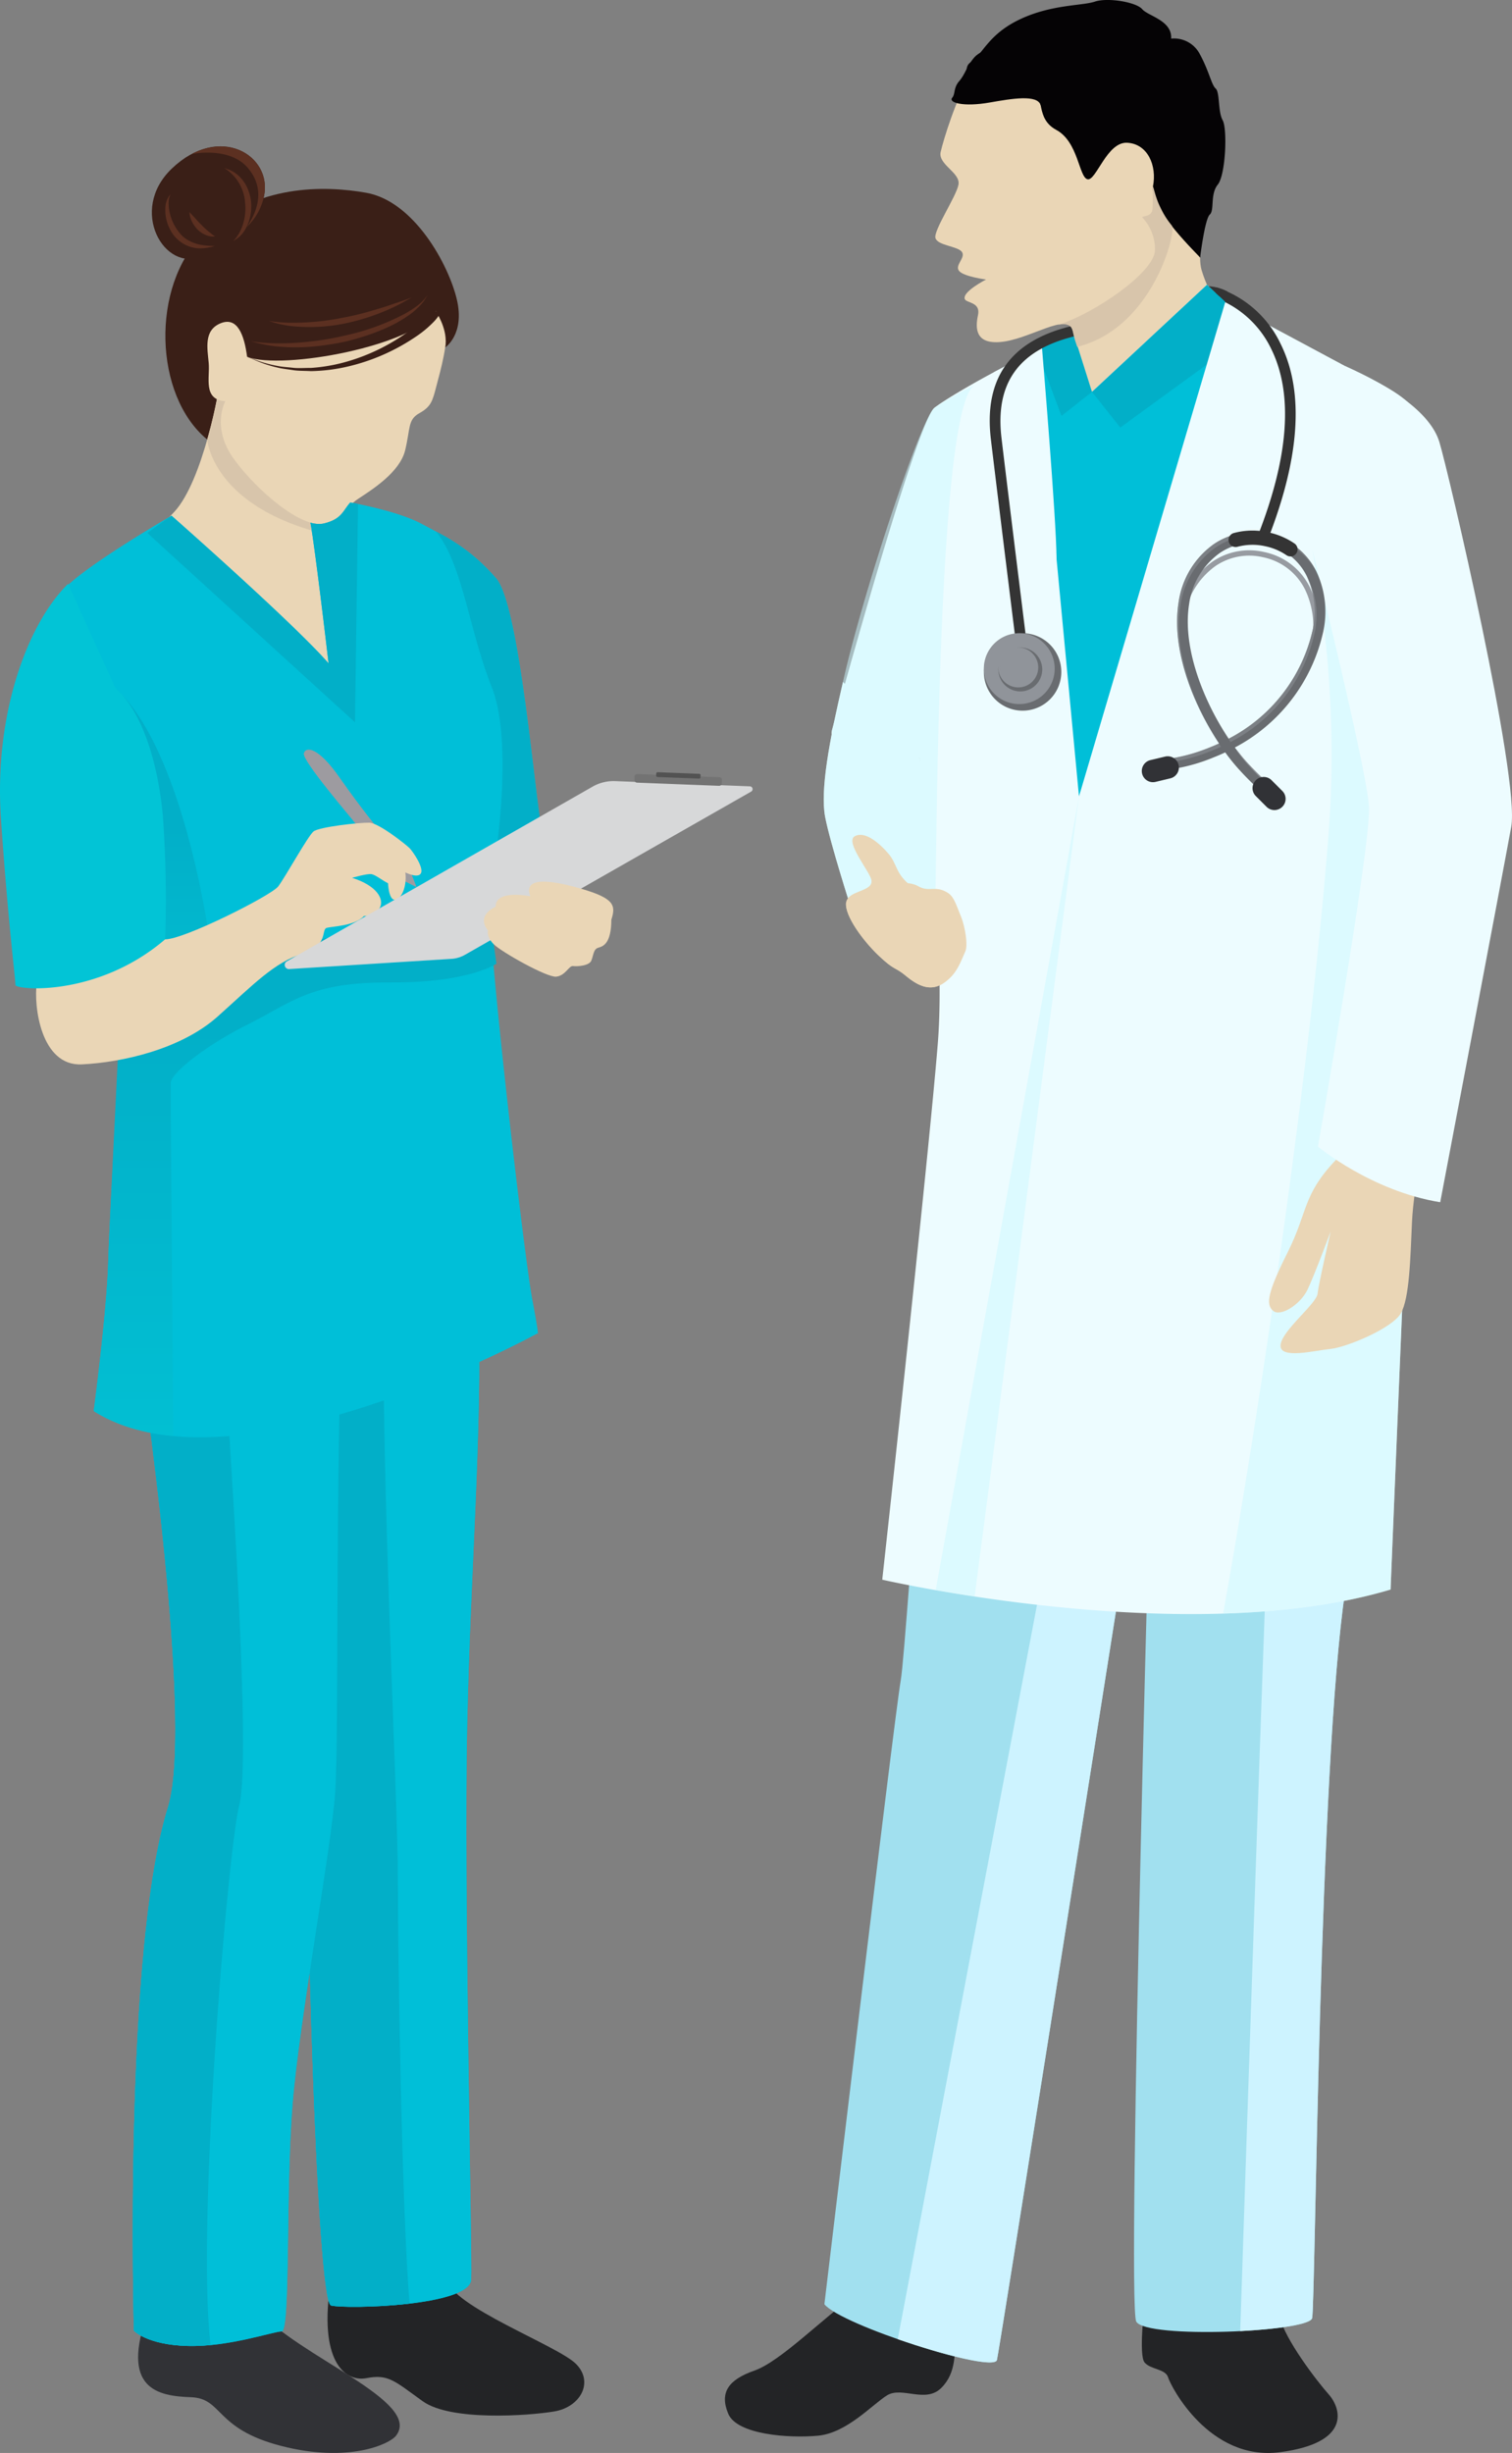 <svg xmlns="http://www.w3.org/2000/svg" xmlns:xlink="http://www.w3.org/1999/xlink" width="343.052" height="556.421" viewBox="0 0 343.052 556.421">
  <rect x="0" y="0" width="343.052" height="556.421" fill="#808080" stroke="none"/>
  <defs>
    <linearGradient id="linear-gradient" x1="-4.343" y1="1.496" x2="-4.343" y2="0.506" gradientUnits="objectBoundingBox">
      <stop offset="0" stop-color="#02c4d6"/>
      <stop offset="1" stop-color="#02afc8"/>
    </linearGradient>
    <linearGradient id="linear-gradient-2" x1="-4.53" y1="0.887" x2="-3.424" y2="0.887" xlink:href="#linear-gradient"/>
    <linearGradient id="linear-gradient-3" x1="-0.602" y1="1.247" x2="-0.602" y2="0.224" xlink:href="#linear-gradient"/>
  </defs>
  <g id="Group_377" data-name="Group 377" transform="translate(584.892 1677.47)">
    <g id="Group_334" data-name="Group 334" transform="translate(-584.892 -1644.275)">
      <g id="Group_331" data-name="Group 331" transform="translate(30.13 259.351)">
        <path id="Path_299" data-name="Path 299" d="M-490.646-1208.086c1.249,6.371,25.368,15.205,29.511,19.374s.962,9.79-4.9,10.78-23.5,2.246-29.855-2.3-7.761-6.225-12.759-5.252-11-4.014-8.1-22S-490.646-1208.086-490.646-1208.086Z" transform="translate(561.687 1432.386)" fill="#232426"/>
        <path id="Path_300" data-name="Path 300" d="M-482.746-1409.854c.719,31.381-1.854,60.024-2.643,96.118s1.167,119.751.905,125.848-28.54,6.746-31.794,5.884-5.935-98.552-5.377-127.149.538-99.821.538-99.821Z" transform="translate(561.254 1412.427)" fill="#02afc8"/>
        <path id="Path_301" data-name="Path 301" d="M-482.746-1409.854c.719,31.381-1.854,60.024-2.643,96.118s1.167,119.751.905,125.848-28.54,6.746-31.794,5.884-5.935-98.552-5.377-127.149.538-99.821.538-99.821Z" transform="translate(561.254 1412.427)" fill="#00bfd8"/>
        <path id="Path_302" data-name="Path 302" d="M-521.117-1409.02l16.86-.387c-.786,36.645,3.163,112.593,3.145,130.824-.012,15.741.862,74.7,2.65,96.1-7.741.909-16.129.872-17.816.429-3.251-.862-5.935-98.552-5.38-127.149S-521.117-1409.02-521.117-1409.02Z" transform="translate(561.254 1412.473)" fill="#02afc8"/>
        <path id="Path_303" data-name="Path 303" d="M-529.53-1202.479c9.446,10.87,37.641,20.891,31.565,28.707-1.52,1.956-10.894,6.223-26.07,2.308s-13.126-10.794-20.492-11.05-16.229-1.747-9.643-19.4Z" transform="translate(557.683 1433.739)" fill="#313236"/>
        <path id="Path_304" data-name="Path 304" d="M-509.835-1412.187c-1.9,40.342-.911,101.219-1.827,114.131s-8.079,51.323-9.658,70.569-.436,51.555-2.454,51.6-12.042,3.559-21.341,3.305-12.2-3.465-12.2-3.465-2.416-85.988,7.743-118.762c6.41-20.677-7.845-113-7.845-113Z" transform="translate(557.571 1412.187)" fill="#02afc8"/>
        <path id="Path_305" data-name="Path 305" d="M-509.835-1412.187c-1.9,40.342-.911,101.219-1.827,114.131s-8.079,51.323-9.658,70.569-.436,51.555-2.454,51.6-12.042,3.559-21.341,3.305-12.2-3.465-12.2-3.465-2.416-85.988,7.743-118.762c6.41-20.677-7.845-113-7.845-113Z" transform="translate(557.571 1412.187)" fill="#00bfd8"/>
        <path id="Path_306" data-name="Path 306" d="M-557.422-1408.052l19.7-1.81c2.655,37.812,7.018,103.973,4.293,114.443-2.485,9.558-9.716,94.438-6.509,122.369a43.27,43.27,0,0,1-5.18.227c-9.3-.256-12.2-3.465-12.2-3.465s-2.416-85.988,7.743-118.762C-543.167-1315.726-557.422-1408.052-557.422-1408.052Z" transform="translate(557.571 1412.426)" fill="#02afc8"/>
      </g>
      <g id="Group_333" data-name="Group 333">
        <path id="Path_307" data-name="Path 307" d="M-532.32-1600.516c8.115,3.061,40.035-5.79,42.767-10.383,0,0,2.952,4.206,2.168,8.255,0,0,4.509-2.963,2.652-10.866s-9.687-22.295-20.574-24.228c-9.247-1.638-25.19-2.135-37.052,9.533s-11.13,36.49.989,46.446S-532.32-1600.516-532.32-1600.516Z" transform="translate(588.389 1648.269)" fill="#3a1f17"/>
        <path id="Path_308" data-name="Path 308" d="M-538.1-1599.568c-.09,2.308-3.938,23.245-10.42,30.21s-5.568,5.275-5.568,5.275,41.483,32.949,41.911,33.111,2.676-16.8,2.676-16.8l-5.457-15.661s-3.538-5.63-3.716-8.378S-538.1-1599.568-538.1-1599.568Z" transform="translate(588.054 1652.281)" fill="#ead6b6"/>
        <path id="Path_309" data-name="Path 309" d="M-542.354-1622.437c-8.445,3.709-16.656-10.412-6.788-19.866,10.851-10.4,22.931-3.008,20.926,6.29C-530.5-1625.417-542.354-1622.437-542.354-1622.437Z" transform="translate(588.103 1647.368)" fill="#3a1f17"/>
        <path id="Path_310" data-name="Path 310" d="M-465.383-1393.328c-1.818-9.559-10.711-85.8-9.7-92.872s11.4-16.344,11.4-16.344c-1.99-14.486-5.152-48.927-9.925-54.386-5.844-6.688-10.6-8.984-16.853-12.328-4.553-2.436-12.322-4.125-16.216-4.866-1.66,1.8-1.879,3.749-5.947,4.773a6.026,6.026,0,0,1-3.1-.2c1.035,5.386,4.131,31.946,4.131,31.946-7.877-9.066-35.636-33.508-35.636-33.508s-25.677,14.862-25.454,18.524,13.424,58.918,14.185,71.147-2.8,68.322-3.1,79.621-3.279,33.811-3.279,33.811c31.88,20.214,100.659-17.611,100.659-17.611S-463.566-1383.773-465.383-1393.328Z" transform="translate(586.146 1654.896)" fill="#00bfd8"/>
        <path id="Path_311" data-name="Path 311" d="M-561.15-1535.938c8.476,7.261,11.5,32.56,11.285,57,0,0-.217,5.537,10.182.833C-539.683-1478.109-545.292-1521.452-561.15-1535.938Z" transform="translate(587.332 1658.82)" fill="url(#linear-gradient)"/>
        <path id="Path_312" data-name="Path 312" d="M-498.7-1494.545l-5.182-2.586,3.364-2.091Z" transform="translate(593.218 1662.594)" fill="#9d9ba0"/>
        <path id="Path_313" data-name="Path 313" d="M-542.256-1585.777v.008s.952,13.929,23.7,20.622l-.3-1.792c-1.06-1.857-.91-2.993-1.03-4.867-.182-2.754-19.426-27.762-19.426-27.762A92.753,92.753,0,0,1-542.256-1585.777Z" transform="translate(589.274 1652.281)" fill="#d8c5ab"/>
        <path id="Path_314" data-name="Path 314" d="M-533.209-1602.806c-.667-5.077-2.241-9.185-6.056-7.6s-2.965,5.656-2.661,9-1.357,8.318,3.769,8.666c0,0-3.326,5.935,2.021,13.218s15.418,15.766,20.376,14.51,4.617-3.529,7.726-5.576,9.479-6.029,10.684-11.033.558-6.916,3.216-8.4,2.994-2.77,3.844-6.063,3.012-10.57,2-14.219-9.628-8.6-18.023-4.455S-533.209-1602.806-533.209-1602.806Z" transform="translate(589.277 1650.558)" fill="#ead6b6"/>
        <g id="Group_332" data-name="Group 332" transform="translate(56.069 32.474)">
          <path id="Path_315" data-name="Path 315" d="M-495.268-1613.481s2.545,3.628,2.275,7.393c.2-1.711,1.979-4.246,1.646-5.45C-491.607-1612.469-494.14-1612.55-495.268-1613.481Z" transform="translate(538.035 1618.377)" fill="#3a1f17"/>
          <path id="Path_316" data-name="Path 316" d="M-491.282-1613.025c-.463-4.166-11.867-6.59-18.106-3.5-8.394,4.147-24.66,13.882-24.66,13.882C-525.934-1599.581-495.935-1605.164-491.282-1613.025Z" transform="translate(534.049 1617.921)" fill="#3a1f17"/>
          <path id="Path_317" data-name="Path 317" d="M-493.3-1606.008l.025-.193C-493.282-1606.137-493.285-1606.073-493.3-1606.008Z" transform="translate(538.237 1619.126)" fill="#3a1f17"/>
        </g>
        <path id="Path_318" data-name="Path 318" d="M-481.2-1497.962l9.52-5.438c-1.993-14.614-5.146-48.713-9.893-54.145a43.953,43.953,0,0,0-13.618-10.6c6.1,7.544,7.405,22.083,12.655,35.33C-478.877-1523.574-480.119-1507.1-481.2-1497.962Z" transform="translate(594.111 1655.51)" fill="url(#linear-gradient-2)"/>
        <path id="Path_319" data-name="Path 319" d="M-530.388-1464.405c9.663-4.789,13.865-9.5,31.909-9.378s24.238-4.263,24.238-4.263v0c-.754-5.218-1.31-9.713-1.533-12.845l-46.334,8.823-37.3,9.795c-.585,14.013-2.724,54.423-2.923,61.9-.3,11.3-3.279,33.811-3.279,33.811,5.193,3.289,11.374,5.021,18.07,5.652-.008-.283-.682-77.824-.592-80.11S-540.049-1459.607-530.388-1464.405Z" transform="translate(586.874 1663.449)" fill="url(#linear-gradient-3)"/>
        <path id="Path_320" data-name="Path 320" d="M-510.676-1506.52c-1.047-1.414-12.178-14.3-11.7-15.921s3.3-1.377,8.114,5.518,9.123,12.119,9.123,12.119Z" transform="translate(591.315 1660.122)" fill="#9d9ba0"/>
        <path id="Path_321" data-name="Path 321" d="M-577.309-1471.884c-.749,5.172.905,18.919,10.228,18.463s22.576-3.5,30.8-10.848,12.849-12.3,19.341-14.273c5.8-1.763,4.141-5.473,5.386-5.837s6.447-.429,8.452-2.68c0,0,2.6-.034,3.63-1.909s-.627-5-6.3-6.767c0,0,3.458-1.008,4.41-.833s2.274,1.318,3.749,2.063c0,0,.13,3.7,1.5,3.748s2.846-2.758,2.432-6.2c0,0,2.951,1.488,3.553.14s-1.866-4.861-2.52-5.572-7.026-5.8-9.213-5.855-11.394.948-12.668,1.995-6.424,10.4-8.009,12.469-21.406,12.062-25.643,11.993S-577.309-1471.884-577.309-1471.884Z" transform="translate(585.655 1661.666)" fill="#ead6b6"/>
        <path id="Path_322" data-name="Path 322" d="M-569.455-1557.369c-9.144,8.979-16.847,29.493-15.218,53.271s3.326,36.62,3.28,37.716,18.49,2.9,33.969-10.356a260.067,260.067,0,0,0-.545-28.284c-.6-6.624-2.979-21.841-10.74-28.713Z" transform="translate(584.892 1656.618)" fill="#02c4d6"/>
        <path id="Path_323" data-name="Path 323" d="M-525.839-1475.92l69.358-39.613a9.621,9.621,0,0,1,5.171-1.262l30.535,1.186a.635.635,0,0,1,.292,1.187l-64.945,37.031a7.059,7.059,0,0,1-3.039.91l-36.844,2.319A.942.942,0,0,1-525.839-1475.92Z" transform="translate(590.912 1660.787)" fill="#d7d8d9"/>
        <path id="Path_324" data-name="Path 324" d="M-456.416-1487.488c1.04-3.241.727-4.832-6.9-7.041-10.556-3.056-12.664-1.268-11.5,1.729,0,0-7.963-1.643-7.844,2.379,0,0-4.583,1.815-1.736,5.4,0,0-.486,1.324,1.292,3.1s12.042,7.547,14.147,7.358,2.926-2.534,3.833-2.408,3.651-.039,4.151-1.209.469-2.626,1.574-2.943S-456.446-1482.016-456.416-1487.488Z" transform="translate(595.124 1662.913)" fill="#ead6b6"/>
        <path id="Path_325" data-name="Path 325" d="M-453.782-1516.3a.6.6,0,0,1-.57-.621l.03-.768a.594.594,0,0,1,.616-.567l18.625.721a.6.6,0,0,1,.57.621l-.032.769a.591.591,0,0,1-.613.567Z" transform="translate(598.308 1660.638)" fill="#737373"/>
        <path id="Path_326" data-name="Path 326" d="M-449.6-1517.54a.318.318,0,0,1-.29-.34l.018-.429a.32.32,0,0,1,.313-.318l9.458.369a.318.318,0,0,1,.289.343l-.018.42a.312.312,0,0,1-.312.318Z" transform="translate(598.767 1660.599)" fill="#525252"/>
        <path id="Path_327" data-name="Path 327" d="M-493.2-1616.755a15.059,15.059,0,0,1-1,1.562,14.772,14.772,0,0,1-1.49,1.574,14.448,14.448,0,0,1-2.209,1.719c-3.383,2.372-8.538,4.362-13.828,5.657a61.423,61.423,0,0,1-7.912,1.187,42.428,42.428,0,0,1-6.973,0,29.49,29.49,0,0,1-4.86-.775l-1.8-.447a43.049,43.049,0,0,0,6.695.447,56.734,56.734,0,0,0,6.828-.417,62.251,62.251,0,0,0,7.714-1.33,52.947,52.947,0,0,0,13.728-4.977A25.224,25.224,0,0,0-496-1614a14.461,14.461,0,0,0,1.617-1.33A14.307,14.307,0,0,0-493.2-1616.755Z" transform="translate(590.197 1650.514)" fill="#5c3021"/>
        <path id="Path_328" data-name="Path 328" d="M-529.568-1610.968a31.123,31.123,0,0,0,5.183.416,56.073,56.073,0,0,0,11.29-1.081c2.034-.364,4.047-.839,5.915-1.364,1.864-.557,3.621-1.024,5.086-1.564,2.968-.978,4.942-1.712,4.942-1.712l-1.265.694a35.51,35.51,0,0,1-3.391,1.741,48.948,48.948,0,0,1-11.032,3.552,39.973,39.973,0,0,1-11.593.5A22.557,22.557,0,0,1-529.568-1610.968Z" transform="translate(590.578 1650.564)" fill="#5c3021"/>
        <path id="Path_329" data-name="Path 329" d="M-532.966-1629.07a13.321,13.321,0,0,0,3.907-6.946c1.727-8.014-7-14.574-16.392-9.6.334-.082,8.523-1.685,12.654,3.047C-529.2-1638.447-529.83-1633.576-532.966-1629.07Z" transform="translate(588.946 1647.371)" fill="#5c3021"/>
        <path id="Path_330" data-name="Path 330" d="M-536.733-1626.336s.213-.232.586-.63a9.43,9.43,0,0,0,1.138-1.863,11.9,11.9,0,0,0,.974-6.319,9.144,9.144,0,0,0-.833-3.291,9.127,9.127,0,0,0-1.606-2.529,10.3,10.3,0,0,0-2.319-1.973s.294.111.813.3a6.762,6.762,0,0,1,2.037,1.111,8.062,8.062,0,0,1,2.146,2.564,10.351,10.351,0,0,1,1.13,3.684,11.457,11.457,0,0,1-.3,3.819,9.384,9.384,0,0,1-1.372,3.029,6.637,6.637,0,0,1-1.657,1.645C-536.468-1626.5-536.733-1626.336-536.733-1626.336Z" transform="translate(589.63 1647.824)" fill="#5c3021"/>
        <path id="Path_331" data-name="Path 331" d="M-549.651-1637.51a3.534,3.534,0,0,0-.335.759,6.661,6.661,0,0,0-.1,2.079,10.735,10.735,0,0,0,2.26,5.7,6.726,6.726,0,0,0,2.456,2.059,8.568,8.568,0,0,0,2.741.9,17.82,17.82,0,0,0,2.963.239,12.2,12.2,0,0,1-3.023.533,7.556,7.556,0,0,1-3.188-.591,7.987,7.987,0,0,1-3.019-2.278,9.523,9.523,0,0,1-1.96-6.573,5.087,5.087,0,0,1,.669-2.182A3.965,3.965,0,0,1-549.651-1637.51Z" transform="translate(588.387 1648.382)" fill="#5c3021"/>
        <path id="Path_332" data-name="Path 332" d="M-545.915-1633.841s.376.409.914.97,1.148,1.338,1.871,1.985a16.844,16.844,0,0,0,1.987,1.788,10.485,10.485,0,0,0,1.055.793,5.413,5.413,0,0,1-1.385-.094,5.914,5.914,0,0,1-2.636-1.522,7.05,7.05,0,0,1-1.563-2.568A5.159,5.159,0,0,1-545.915-1633.841Z" transform="translate(588.898 1648.759)" fill="#5c3021"/>
        <path id="Path_333" data-name="Path 333" d="M-490.289-1612.856a9.474,9.474,0,0,1-1.312,1.749,24.647,24.647,0,0,1-4.314,3.585,46.1,46.1,0,0,1-14.986,6.6,39.6,39.6,0,0,1-8.655,1.115c-1.394-.08-2.746-.03-4.007-.214-1.258-.209-2.465-.313-3.538-.583a28.382,28.382,0,0,1-5.079-1.661l-1.869-.783s.695.249,1.9.69a28.3,28.3,0,0,0,5.115,1.4c1.072.219,2.271.259,3.511.409,1.246.124,2.576,0,3.937.018a38.709,38.709,0,0,0,8.388-1.5,44.519,44.519,0,0,0,14.148-7.065,23.462,23.462,0,0,0,3.728-3.383,6.97,6.97,0,0,0,1.039-1.522Z" transform="translate(590.118 1650.797)" fill="#3a1f17"/>
        <path id="Path_334" data-name="Path 334" d="M-506.781-1573.778c-.642-.129-1.242-.249-1.764-.347-1.66,1.8-1.879,3.749-5.947,4.773a6.026,6.026,0,0,1-3.1-.2c1.035,5.386,4.131,31.946,4.131,31.946-7.877-9.066-35.636-33.508-35.636-33.508s-2.285,1.6-5.457,3.91c.294.3.515.507.515.507l46.568,42.455Z" transform="translate(588.01 1654.896)" fill="#02afc8"/>
      </g>
    </g>
    <g id="Group_376" data-name="Group 376" transform="translate(-420.414 -1677.47)">
      <g id="Group_335" data-name="Group 335" transform="translate(94.596 522.335)">
        <path id="Path_335" data-name="Path 335" d="M-318.649-1169.9c16.35-2.123,13.864-9.987,11.091-13.1s-9.9-12.473-11.091-17.466-30.7-2.911-30.7-2.911-1.388,11.479,0,13.122,4.753,1.418,5.345,3.4S-334.692-1167.827-318.649-1169.9Z" transform="translate(349.963 1203.814)" fill="#232426"/>
      </g>
      <g id="Group_336" data-name="Group 336" transform="translate(0 520.063)">
        <path id="Path_336" data-name="Path 336" d="M-405.49-1205.874c-8.12,5.823-17.629,15.592-23.57,17.675s-7.92,4.987-5.942,9.772,13.864,5.618,20.4,4.992,12.279-7.07,15.645-9.151,8.717,1.874,12.28-1.661,2.972-8.112,3.368-12.48S-405.49-1205.874-405.49-1205.874Z" transform="translate(435.743 1205.874)" fill="#232426"/>
      </g>
      <g id="Group_337" data-name="Group 337" transform="translate(22.567 230.696)">
        <path id="Path_337" data-name="Path 337" d="M-340.753-1386.54s-34.628,219.738-35.379,222.9-35.385-7.9-39.147-12.649c0,0,15.808-132.789,17.315-141.484s8.28-123.15,15.057-150.5c0,0,73.022,7.435,91.086,5.857,0,0,.755,83.781-5.268,124.093s-6.777,162.034-7.53,165.2-37.639,4.743-39.9.787S-340.753-1386.54-340.753-1386.54Z" transform="translate(415.279 1468.274)" fill="#a1e0ef"/>
      </g>
      <path id="Path_338" data-name="Path 338" d="M-303.032-1376.083l-20.15,9.39c-.442,2.389-5.741,162.7-6.543,187.026,8.441-.434,15.979-1.523,16.313-2.933.757-3.165,1.508-124.887,7.53-165.2C-304.68-1355.829-303.755-1365.6-303.032-1376.083Z" transform="translate(446.638 1708.444)" fill="#cdf3ff"/>
      <path id="Path_339" data-name="Path 339" d="M-365.59-1361.109l-34.6,182.381c10.5,3.667,22.073,6.544,22.505,4.729.577-2.438,21.286-133.542,30.742-193.5Z" transform="translate(439.397 1709.327)" fill="#cdf3ff"/>
      <g id="Group_358" data-name="Group 358" transform="translate(22.416)">
        <g id="Group_338" data-name="Group 338" transform="translate(1.783 74.743)">
          <path id="Path_340" data-name="Path 340" d="M-354.717-1609.3c-8.763,1.167-31.635,14.127-35.722,17.342s-22.062,68.914-23.23,73,5.539,3.652,19.852,6.573c0,0,6.158,38.948,4.113,64.651s-12.6,121.63-12.6,121.63,69.481,15.954,115.334,2.232c0,0,5.592-137.985,6.468-147.038s4.089-43.516,4.089-43.516a14.029,14.029,0,0,0,11.792-3.559s-14.388-68.262-17.6-74.1-35.531-17.61-35.531-17.61Z" transform="translate(413.799 1609.693)" fill="#edfcff"/>
        </g>
        <g id="Group_339" data-name="Group 339" transform="translate(25.317 2.771)">
          <path id="Path_341" data-name="Path 341" d="M-355.262-1584.387c-.39-.387-1.794,2.708-.39-.387,1.527-3.361-5.25-6.44-4.651-9.939s-.506-5.536-.961-7.878c-.914-4.694-10.034,2.115-16.817,2.475-5.222.279-5.346-3.13-4.692-6.127s-2.65-2.718-3-3.65c-.623-1.65,4.825-4.432,4.825-4.432s-5.085-.653-6.126-1.955,1.561-2.995.651-4.3-5.476-1.436-6-3.125,4.693-9.388,5.216-12.126-4.694-4.563-4.041-7.427,3.518-12.127,6.517-16.951,16.295-16.164,32.2-14.6,25.03,21.116,24.767,28.024-6,24.247-4.3,30.246,7.826,15.816,7.826,15.816Z" transform="translate(392.458 1674.958)" fill="#ead6b6"/>
        </g>
        <g id="Group_340" data-name="Group 340" transform="translate(33.046 2.771)">
          <path id="Path_342" data-name="Path 342" d="M-371.018-1657.993c2.679,2.2.522,7.161,5.276,9.725,5.017,2.707,5.138,10.708,7.083,11.2s4.385-8.522,9.006-8.28,6.817,5.114,5.844,9.979,10.7,15.847,10.711,16.084h0c-.03-7.427,4.388-21.453,4.614-27.5.262-6.908-8.864-26.463-24.767-28.024s-29.2,9.776-32.2,14.6C-380.15-1656.94-373.7-1660.2-371.018-1657.993Z" transform="translate(385.449 1674.958)" fill="#050305"/>
        </g>
        <g id="Group_341" data-name="Group 341" transform="translate(32.445)">
          <path id="Path_343" data-name="Path 343" d="M-384.16-1658.481c-1.625-1.348-2.689-3.685-.915-4.889,2.786-1.88,3.958-6.306,11.138-9.713s14.1-3.044,17.028-4.021,9.383.122,10.72,1.707,6.818,2.54,6.576,6.688a6.581,6.581,0,0,1,6.449,3.413c2.19,4.014,2.676,7.057,3.651,7.914s.485,5.23,1.582,7.179.7,12.364-1.1,14.6-.7,5.8-1.825,6.814-2.189,9.755-2.189,9.755l-16.065-37.257-11.2-12.416Z" transform="translate(385.994 1677.47)" fill="#050305"/>
        </g>
        <g id="Group_342" data-name="Group 342" transform="translate(28.998 9.373)">
          <path id="Path_344" data-name="Path 344" d="M-368.891-1654.431c-.636-2.575-6.708-1.51-11.542-.665-6.006,1.059-9.517.034-8.519-1.1.73-.84.2-2.182,1.582-3.76,1.4-1.6,1.645-3.35,3.442-5.4s8-3.483,8.363-3.6,9.128,10.223,9.007,10.586S-368.891-1654.431-368.891-1654.431Z" transform="translate(389.12 1668.971)" fill="#050305"/>
        </g>
        <g id="Group_343" data-name="Group 343" transform="translate(1.913 166.456)">
          <path id="Path_345" data-name="Path 345" d="M-408.238-1526.527c-1.689,2.308-6.659,14.648-5.169,20.531s4.483,14.939,4.483,16.681,13.275-2.6,13.275-2.6,2.372-7.2,3.367-11.675-1.547-17.333-1.547-17.333Z" transform="translate(413.681 1526.527)" fill="#ead6b6"/>
        </g>
        <g id="Group_344" data-name="Group 344" transform="translate(0 154.682)">
          <path id="Path_346" data-name="Path 346" d="M-411.047-1537.2c-3.148,13.516-5.183,24.6-4.054,30.582s6.1,21.41,6.1,21.41l18.9-2.595s.94-17.31-3.552-32.023Z" transform="translate(415.416 1537.204)" fill="#edfcff"/>
        </g>
        <g id="Group_345" data-name="Group 345" transform="translate(0.004 87.376)" opacity="0.5">
          <path id="Path_347" data-name="Path 347" d="M-409-1478.939l18.9-2.595c.422-19.948.813-112.137,8.921-116.7a70.088,70.088,0,0,0-9.1,5.1c-3.167,2.487-16.453,42.742-20.792,62.279-.552,2.376-1.055,4.649-1.531,6.866-.448,1.99-.769,3.379-.908,3.864a2.53,2.53,0,0,0-.041.8c-1.58,8.181-2.34,14.831-1.557,18.983C-413.968-1494.36-409-1478.939-409-1478.939Z" transform="translate(415.412 1598.237)" fill="#ccf8ff"/>
        </g>
        <g id="Group_346" data-name="Group 346" transform="translate(90.624 124.948)" opacity="0.5">
          <path id="Path_348" data-name="Path 348" d="M-272.9-1522.659s-1.606-7.619-3.85-17.923c-15.606-12.08-36.184-23.585-36.184-23.585.647,4.875,6.219,30.65,3.593,64.428-4.238,54.482-15.9,132.206-23.9,176.643,13.17-.4,26.34-1.965,37.988-5.45,0,0,.547-13.478,1.322-32.281.155-3.76.322-7.735.492-11.853.261-6.187.532-12.7.809-19.33s.565-13.374.851-20.012q.139-3.313.283-6.587c1.222-28.344,2.354-53.3,2.71-56.975.878-9.054,4.091-43.516,4.091-43.516a11.579,11.579,0,0,0,2.343.18,13.364,13.364,0,0,0,1.578-.1,13.785,13.785,0,0,0,6.983-2.946C-273.49-1522.2-273.189-1522.387-272.9-1522.659Z" transform="translate(333.237 1564.167)" fill="#ccf8ff"/>
        </g>
        <g id="Group_347" data-name="Group 347" transform="translate(5.051 189.375)">
          <path id="Path_349" data-name="Path 349" d="M-395.941-1494.055c-3.766-2.859-3.194-5.029-5.3-7.465s-5.354-5.189-7.628-3.893,3.588,8.129,3.816,10.008c.328,2.668-5.438,2.165-5.761,5.086s3.841,8.6,7.436,12.006,3.659,2.509,6.063,4.5,5.325,3.778,8.406,1.829,3.46-5.608,4.757-8.529-7.155-6.912-8.188-7.932c-2.15-2.123,2.219,2.68,1.246,2.194S-391.448-1490.654-395.941-1494.055Z" transform="translate(410.835 1505.744)" fill="#ead6b6"/>
        </g>
        <g id="Group_348" data-name="Group 348" transform="translate(101.04 166.456)">
          <path id="Path_350" data-name="Path 350" d="M-295.826-1519.839c-1.246,8.1-2.91,25.571-3.743,47.624s-1.664,34.54-9.155,42.443-6.24,11.651-10.818,20.8-5.045,11.865-3.341,13.323,6.207-1.458,7.79-4.743,5.284-13.266,5.284-13.266-2.73,11.8-2.973,14.117-8.155,8.4-8.4,11.685,7.773,1.216,11.371.852,13.882-4.639,15.892-8.031,2.189-12.779,2.557-20.815,3.285-21.908,4.38-26.409,7.91-46.474,9.859-59.994,3.25-24.275,3.25-24.275Z" transform="translate(323.792 1526.527)" fill="#ead6b6"/>
        </g>
        <g id="Group_349" data-name="Group 349" transform="translate(5.051 200.297)">
          <path id="Path_351" data-name="Path 351" d="M-394.345-1495.062c-4.26-2.416-11.66,1.47-14.871,2.594a4.586,4.586,0,0,0-1.561.97c-.008.054-.035.106-.04.162-.325,2.921,3.841,8.6,7.436,12.006s3.662,2.509,6.063,4.5,5.325,3.778,8.406,1.829,3.853-4.408,5.152-7.331c.645-1.451-.084-5.733-1.047-8.054-.979-2.359-1.517-4.344-2.926-5.223C-390.555-1495.375-391.972-1493.713-394.345-1495.062Z" transform="translate(410.835 1495.84)" fill="#ead6b6"/>
        </g>
        <g id="Group_350" data-name="Group 350" transform="translate(110.927 83.015)">
          <path id="Path_352" data-name="Path 352" d="M-313.62-1425.109s12.1,10.09,27.737,12.611c0,0,14.1-74.08,16.115-85.172s-14.3-80.745-16.314-87.3-10.695-12.429-21.414-17.224l-7.33,41.933s12.276,49.476,12.783,58.048S-313.62-1425.109-313.62-1425.109Z" transform="translate(314.826 1602.192)" fill="#edfcff"/>
        </g>
        <g id="Group_351" data-name="Group 351" transform="translate(60.865 64.584)">
          <path id="Path_353" data-name="Path 353" d="M-334.134-1618.905l10.879,10.159-36.05,26.247-.917-12.1Z" transform="translate(360.223 1618.905)" fill="#edfcff"/>
        </g>
        <g id="Group_352" data-name="Group 352" transform="translate(50.662 77.26)">
          <path id="Path_354" data-name="Path 354" d="M-359.272-1595.782l-3.825-11.629-6.378,5.531Z" transform="translate(369.475 1607.411)" fill="#edfcff"/>
        </g>
        <g id="Group_353" data-name="Group 353" transform="translate(48.351 77.004)">
          <path id="Path_355" data-name="Path 355" d="M-371.571-1605.212l9.563,101.241,35.623-103.672-32.671,11.885Z" transform="translate(371.571 1607.643)" fill="#00bfd8"/>
        </g>
        <g id="Group_354" data-name="Group 354" transform="translate(60.865 64.584)">
          <path id="Path_356" data-name="Path 356" d="M-334.134-1618.905l-26.089,24.3,6.415,8.1,30.552-22.243Z" transform="translate(360.223 1618.905)" fill="#02afc8"/>
        </g>
        <g id="Group_355" data-name="Group 355" transform="translate(48.351 75.137)">
          <path id="Path_357" data-name="Path 357" d="M-359.057-1595.584l-6.923,5.455-5.591-14.909,8.16-4.3Z" transform="translate(371.571 1609.336)" fill="#02afc8"/>
        </g>
        <g id="Group_356" data-name="Group 356" transform="translate(57.913 68.47)">
          <path id="Path_358" data-name="Path 358" d="M-329.7-1615.381l-33.2,112.206,60.344-97.661Z" transform="translate(362.899 1615.381)" fill="#edfcff"/>
        </g>
        <g id="Group_357" data-name="Group 357" transform="translate(37.13 78.676)">
          <path id="Path_359" data-name="Path 359" d="M-369.374-1606.127s3.306,39.359,3.313,48.026-15.685-32.357-15.685-32.357l1.5-9.923Z" transform="translate(381.746 1606.127)" fill="#edfcff"/>
        </g>
      </g>
      <g id="Group_359" data-name="Group 359" transform="translate(60.078 74.014)">
        <path id="Path_360" data-name="Path 360" d="M-375.157-1537.195s-4.385-35.283-5.847-47.559c-1.619-13.641,4.328-22.221,18.091-25.6a4.652,4.652,0,0,1,.468.983c.115.342.318,1.312.318,1.312-12.555,3.091-17.941,10.616-16.471,23.014,1.46,12.284,5.846,47.55,5.846,47.55Z" transform="translate(381.263 1610.354)" fill="#343434"/>
      </g>
      <g id="Group_363" data-name="Group 363" transform="translate(58.751 143.64)">
        <g id="Group_360" data-name="Group 360">
          <path id="Path_361" data-name="Path 361" d="M-364.9-1538.436a8.786,8.786,0,0,1-8.786,8.787,8.783,8.783,0,0,1-8.785-8.787,8.782,8.782,0,0,1,8.785-8.781A8.785,8.785,0,0,1-364.9-1538.436Z" transform="translate(382.467 1547.217)" fill="#696c70"/>
        </g>
        <g id="Group_361" data-name="Group 361">
          <path id="Path_362" data-name="Path 362" d="M-366.4-1539.182a8.035,8.035,0,0,1-8.037,8.036,8.034,8.034,0,0,1-8.033-8.036,8.034,8.034,0,0,1,8.033-8.035A8.035,8.035,0,0,1-366.4-1539.182Z" transform="translate(382.467 1547.217)" fill="#90949a"/>
        </g>
        <g id="Group_362" data-name="Group 362" opacity="0.3">
          <path id="Path_363" data-name="Path 363" d="M-381.8-1538.423a8.034,8.034,0,0,1,8.033-8.036,7.977,7.977,0,0,1,5.406,2.163,7.921,7.921,0,0,0-6.069-2.92,8.034,8.034,0,0,0-8.033,8.035,7.953,7.953,0,0,0,2.629,5.867A7.905,7.905,0,0,1-381.8-1538.423Z" transform="translate(382.467 1547.217)" fill="#90949a"/>
        </g>
      </g>
      <g id="Group_367" data-name="Group 367" transform="translate(62.032 146.873)">
        <g id="Group_364" data-name="Group 364">
          <path id="Path_364" data-name="Path 364" d="M-369.533-1539.3a4.981,4.981,0,0,1-4.981,4.98,4.981,4.981,0,0,1-4.978-4.98,4.982,4.982,0,0,1,4.978-4.981A4.983,4.983,0,0,1-369.533-1539.3Z" transform="translate(379.492 1544.285)" fill="#696c70"/>
        </g>
        <g id="Group_365" data-name="Group 365">
          <path id="Path_365" data-name="Path 365" d="M-370.442-1539.757a4.525,4.525,0,0,1-4.525,4.527,4.525,4.525,0,0,1-4.526-4.527,4.528,4.528,0,0,1,4.526-4.528A4.528,4.528,0,0,1-370.442-1539.757Z" transform="translate(379.492 1544.285)" fill="#90949a"/>
        </g>
        <g id="Group_366" data-name="Group 366" opacity="0.3">
          <path id="Path_366" data-name="Path 366" d="M-379.119-1539.328a4.525,4.525,0,0,1,4.527-4.529,4.489,4.489,0,0,1,3.044,1.222,4.459,4.459,0,0,0-3.418-1.65,4.528,4.528,0,0,0-4.526,4.528,4.468,4.468,0,0,0,1.481,3.306A4.445,4.445,0,0,1-379.119-1539.328Z" transform="translate(379.492 1544.285)" fill="#90949a"/>
        </g>
      </g>
      <g id="Group_368" data-name="Group 368" transform="translate(103.012 124.843)">
        <path id="Path_367" data-name="Path 367" d="M-311.219-1542.272l-1.179-.266a19.216,19.216,0,0,0-1.29-12.769,13.647,13.647,0,0,0-9.524-7.384,13.6,13.6,0,0,0-10.841,1.986,17.44,17.44,0,0,0-7.081,11.745l-1.2-.19a18.648,18.648,0,0,1,7.6-12.555,14.827,14.827,0,0,1,11.781-2.165,14.828,14.828,0,0,1,10.342,8.018A20.416,20.416,0,0,1-311.219-1542.272Z" transform="translate(342.331 1564.262)" fill="#979ba1"/>
      </g>
      <g id="Group_369" data-name="Group 369" transform="translate(110.989 65.232)">
        <path id="Path_368" data-name="Path 368" d="M-323.316-1560.159l-2.247-.9c7.4-18.416,8.542-33.017,3.4-43.385a22.853,22.853,0,0,0-10.407-10.55,15.448,15.448,0,0,0-2.529-.995l.638-2.332a24.471,24.471,0,0,1,14.465,12.8C-314.534-1594.5-315.65-1579.232-323.316-1560.159Z" transform="translate(335.097 1618.318)" fill="#343434"/>
      </g>
      <g id="Group_370" data-name="Group 370" transform="translate(99.775 120.753)">
        <path id="Path_369" data-name="Path 369" d="M-322.224-1508.181a67.343,67.343,0,0,1-6.246-6.073,44.874,44.874,0,0,1-3.063-3.8c-.865.406-1.741.781-2.64,1.135a40.467,40.467,0,0,1-10.928,2.857l-.164-2.412a39.6,39.6,0,0,0,10.211-2.7q1.077-.425,2.12-.9c-5.55-8.373-10.968-20.973-9.163-32.091a19.479,19.479,0,0,1,7.945-13.11,15.554,15.554,0,0,1,12.409-2.285,15.8,15.8,0,0,1,10.879,8.447,21.286,21.286,0,0,1,1.458,14.151,39.284,39.284,0,0,1-19.941,25.8c.9,1.221,1.8,2.32,2.67,3.275a69.275,69.275,0,0,0,6,5.841Zm-3.19-57.366a13.012,13.012,0,0,0-7.38,2.285,17.053,17.053,0,0,0-6.919,11.5c-1.643,10.107,3.454,22.379,8.963,30.6a36.865,36.865,0,0,0,18.98-24.322,18.884,18.884,0,0,0-1.259-12.543,13.231,13.231,0,0,0-9.242-7.166A14.269,14.269,0,0,0-325.414-1565.547Z" transform="translate(345.266 1567.971)" fill="#696c70"/>
      </g>
      <g id="Group_371" data-name="Group 371" transform="translate(99.775 120.753)">
        <path id="Path_370" data-name="Path 370" d="M-328.2-1520.491c-.691-.759-1.409-1.679-2.123-2.61-.046.022-.082.064-.125.086a40.65,40.65,0,0,0,2.668,3.275,70.166,70.166,0,0,0,5.391,5.31l.189-.219A69.275,69.275,0,0,1-328.2-1520.491Z" transform="translate(346.789 1572.583)" fill="#90949a"/>
        <path id="Path_371" data-name="Path 371" d="M-312.524-1545.67a18.879,18.879,0,0,0-1.258-12.547c-.089-.18-.223-.325-.321-.505a18.957,18.957,0,0,1,1.16,12.294,36.865,36.865,0,0,1-18.98,24.322c-.654-.97-1.295-2.011-1.925-3.088.763,1.346,1.544,2.642,2.346,3.842A36.868,36.868,0,0,0-312.524-1545.67Z" transform="translate(346.439 1568.922)" fill="#90949a" opacity="0.5"/>
        <path id="Path_372" data-name="Path 372" d="M-344.848-1520.189a39.256,39.256,0,0,0,10.212-2.7c.717-.282,1.426-.583,2.121-.9-.153-.23-.3-.5-.457-.741q-1.026.47-2.083.887a39.6,39.6,0,0,1-10.211,2.7l.164,2.412c.017-.005.26-.034.364-.04Z" transform="translate(345.266 1572.436)" fill="#90949a" opacity="0.5"/>
        <path id="Path_373" data-name="Path 373" d="M-341.943-1551.4A19.5,19.5,0,0,1-334-1564.518a15.587,15.587,0,0,1,12.412-2.285,15.788,15.788,0,0,1,10.558,7.954c-.04-.078-.061-.177-.1-.258a15.8,15.8,0,0,0-10.879-8.447,15.554,15.554,0,0,0-12.409,2.285,19.479,19.479,0,0,0-7.945,13.11c-1.593,9.806,2.435,20.757,7.217,28.949C-339.735-1531.316-343.487-1541.89-341.943-1551.4Z" transform="translate(345.528 1567.971)" fill="#90949a" opacity="0.5"/>
      </g>
      <g id="Group_372" data-name="Group 372" transform="translate(114.263 120.349)">
        <path id="Path_374" data-name="Path 374" d="M-318.087-1562.466a1.6,1.6,0,0,1-.908-.283,13.255,13.255,0,0,0-4.71-2.009,13.216,13.216,0,0,0-6.389.1,1.6,1.6,0,0,1-1.978-1.133,1.62,1.62,0,0,1,1.137-1.985,16.254,16.254,0,0,1,7.934-.132,16.572,16.572,0,0,1,5.825,2.5,1.613,1.613,0,0,1,.423,2.244A1.613,1.613,0,0,1-318.087-1562.466Z" transform="translate(332.129 1568.337)" fill="#343434"/>
      </g>
      <g id="Group_373" data-name="Group 373" transform="translate(119.703 176.246)">
        <path id="Path_375" data-name="Path 375" d="M-320.432-1510.888h0a2.529,2.529,0,0,1-3.588,0l-2.431-2.431a2.531,2.531,0,0,1,0-3.585h0a2.529,2.529,0,0,1,3.587,0l2.432,2.431A2.535,2.535,0,0,1-320.432-1510.888Z" transform="translate(327.195 1517.649)" fill="#313236"/>
      </g>
      <g id="Group_374" data-name="Group 374" transform="translate(94.58 171.551)">
        <path id="Path_376" data-name="Path 376" d="M-341.63-1519.961h0a2.542,2.542,0,0,1-1.874,3.061l-3.341.8a2.535,2.535,0,0,1-3.06-1.869h0a2.543,2.543,0,0,1,1.871-3.067l3.34-.8A2.539,2.539,0,0,1-341.63-1519.961Z" transform="translate(349.977 1521.907)" fill="#313236"/>
      </g>
      <g id="Group_375" data-name="Group 375" transform="translate(47.814 180.676)" opacity="0.5">
        <path id="Path_377" data-name="Path 377" d="M-359.869-1513.632l-23.675,181.474-8.84-1.441Z" transform="translate(392.384 1513.632)" fill="#ccf8ff"/>
      </g>
      <path id="Path_378" data-name="Path 378" d="M-335.194-1617.684l-.673,1.973,2.487,1.445.905-.879Z" transform="translate(446.007 1683.615)" fill="#02afc8"/>
      <path id="Path_379" data-name="Path 379" d="M-331.862-1617.353a10.751,10.751,0,0,0-4.371-1.244l2.418,2.263Z" transform="translate(445.969 1683.521)" fill="#343434"/>
      <path id="Path_380" data-name="Path 380" d="M-341.393-1630.242a19.132,19.132,0,0,1-2.609-4.143c-1.14-2.231-1.627-5.055-1.686-4.674-.139.9.06,3.137-.1,5.073s-2.579,1.453-2.26,1.939a10.528,10.528,0,0,1,2.826,7.186c.243,5.086-14.125,14.769-21.839,17.057,0,0-.055.027-.11.062,1.739-.322,3-.1,3.309,1.466.139.717.333,1.416.527,2.123l.468,1.416C-345.708-1606.972-340.313-1628.818-341.393-1630.242Z" transform="translate(442.79 1681.415)" fill="#d8c5ab"/>
    </g>
  </g>
</svg>

